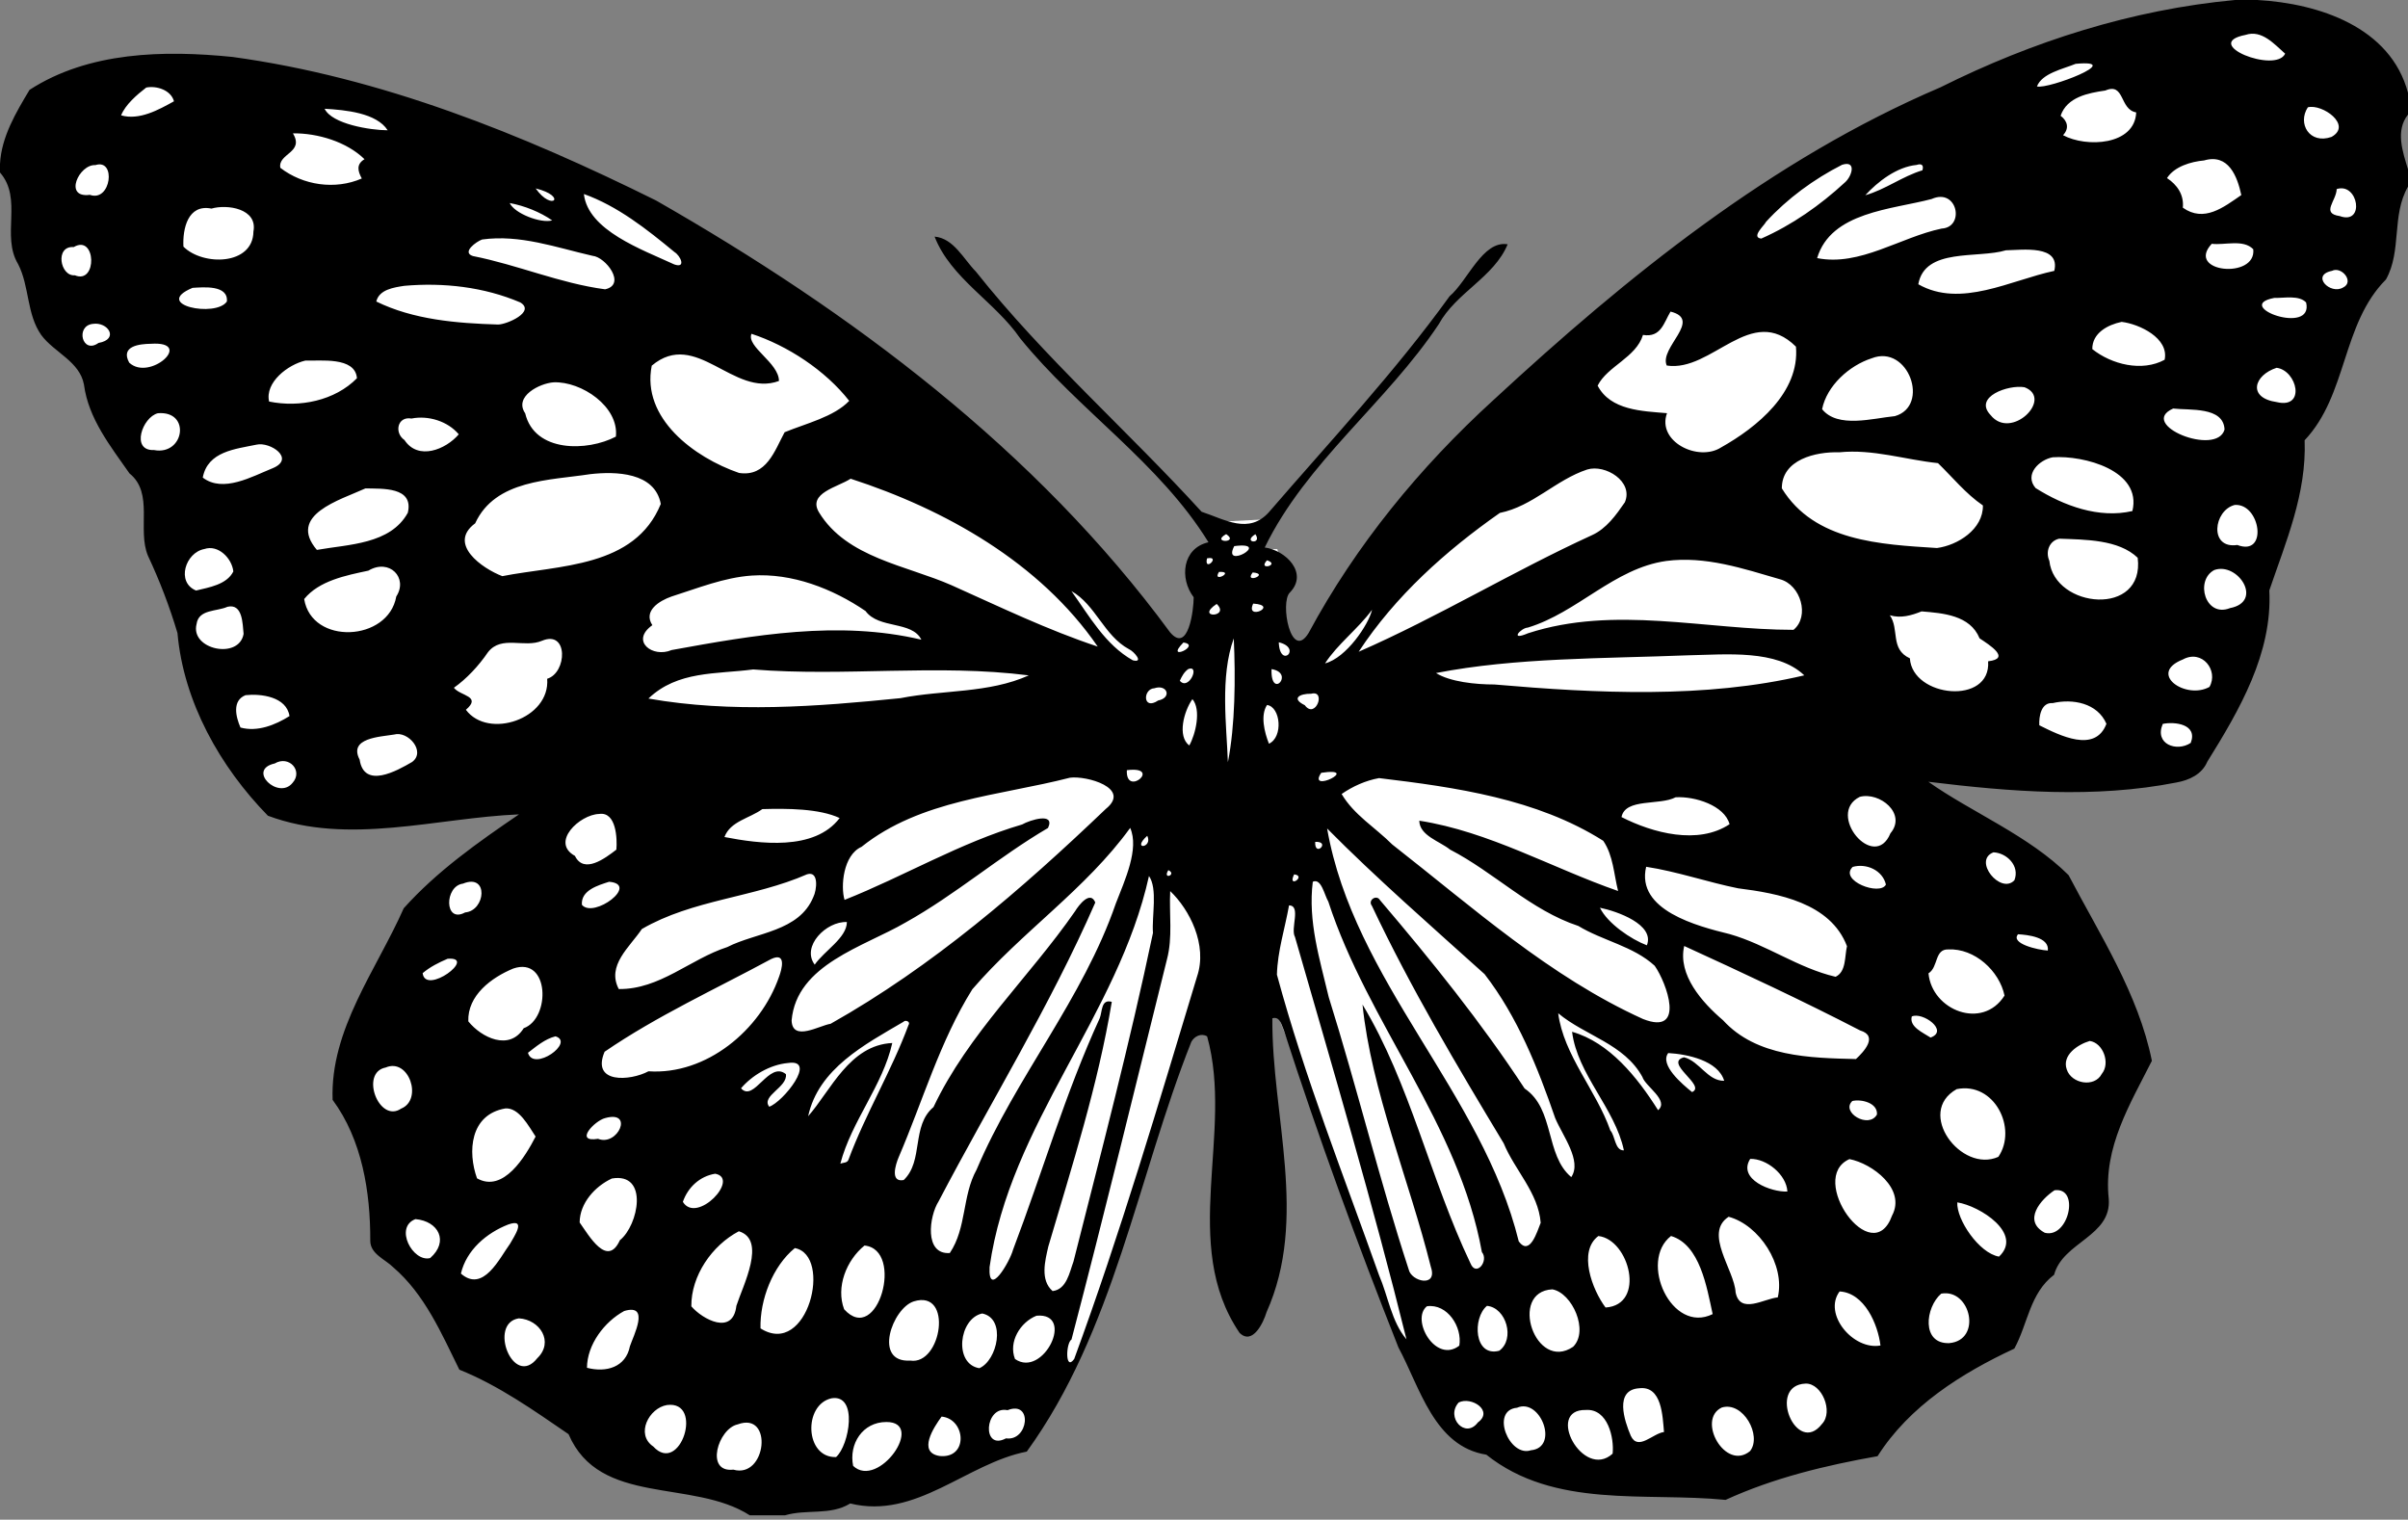 <?xml version="1.0" encoding="UTF-8" standalone="no"?><svg xmlns="http://www.w3.org/2000/svg" xmlns:xlink="http://www.w3.org/1999/xlink" fill="#000000" height="629.8" preserveAspectRatio="xMidYMid meet" version="1" viewBox="0.0 0.0 998.0 629.8" width="998" zoomAndPan="magnify"><rect x="0.0" y="0.0" width="998.0" height="629.8" fill="#808080" stroke="none"/><defs><linearGradient id="a" xlink:actuate="onLoad" xlink:show="other" xlink:type="simple"><stop offset="0" stop-color="#ffffff"/><stop offset="1" stop-color="#ffffff"/></linearGradient><linearGradient gradientUnits="userSpaceOnUse" id="c" x1="11.158" x2="512.02" xlink:actuate="onLoad" xlink:href="#a" xlink:show="other" xlink:type="simple" y1="324.26" y2="324.26"/><linearGradient gradientUnits="userSpaceOnUse" id="b" x1="988.08" x2="520.7" xlink:actuate="onLoad" xlink:href="#a" xlink:show="other" xlink:type="simple" y1="286.45" y2="286.45"/></defs><g fill-rule="evenodd"><g id="change1_1"><path d="m497.14 244.92v12.398l-17.357 18.596-14.877 22.316-3.719 22.316 11.158 21.076 1.24 16.117 28.514 18.596 33.473-4.959 11.158-13.637 2.479-3.719-4.959-23.555 40.912-22.316-44.631-32.234-14.877-18.596 6.199-21.076-2.479-8.678h-7.439l3.719-12.398-23.555 1.24 3.719 11.158-12.398 6.199z" fill="#ffffff"/></g><path d="m541.77 272.19 70.666-86.783 102.9-88.022 71.906-49.59 89.262-33.473 58.268-7.439 42.152 23.555 11.158 50.83-13.637 50.83-24.795 49.59-17.356 85.543-23.555 47.111-73.145 6.199h-53.309l37.193 21.076 30.994 24.795 27.274 57.029-1.24 29.754-12.398 49.59-24.795 32.234-34.713 34.713-44.631 32.234-68.186 11.158-63.227-6.199-32.234-19.836-14.877-27.275-38.432-105.38-22.316-55.789 12.398-28.514 13.637-8.678 2.479-9.918-1.24-17.357 16.117-16.117z" fill="url(#b)"/><path d="m27.275 53.995 21.076-26.035 37.193 4.959 45.871 3.719 45.871 11.158 90.502 35.953 111.58 81.824 97.94 100.42-7.439 27.275-7.439 28.514 11.158 21.076-1.24 18.596 26.035 8.678 13.637 18.596-11.158 27.275-8.678 11.158-24.795 76.865-23.555 65.707-17.357 27.275-23.555 9.918-35.953 9.918-55.789 3.719-49.59-13.637-47.111-32.234-42.152-44.631-11.158-21.076-13.637-61.988 18.596-57.029 27.275-30.994 45.871-34.713-89.262 7.439h-39.672l-21.058-24.8-22.315-79.34-7.439-28.51-13.637-29.76-21.076-30.99-13.637-47.112z" fill="url(#c)"/></g><g id="change2_1"><path d="m926.28 0h9.29c25.52 1.43 55.22 11.24 62.43 38.47v9.01c-5.3 6.69-2.19 15.46 0 22.68v7.19c-6.89 11.91-2.48 26.57-9.13 38.47-18.4 18.47-15.9 47.78-33.71 66.64 0.84 22.09-7.74 41.97-14.64 62.23 1.34 26.09-12.41 49.62-25.71 71-2.2 5.21-7.48 7.64-12.74 8.59-33.94 6.69-68.79 3.87-102.86-0.29 17.65 12.54 41.59 22.23 58.12 38.7 12.96 24.75 28.91 49.12 34.52 76.94-8.94 17.78-20.2 35.93-17.88 57.13 1.3 15.66-18.99 17.88-22.64 31.54-10.11 7.66-10.85 20.33-16.49 30.61-21.9 10.21-43.52 23.83-56.68 44.58-21.47 3.81-43.05 8.97-62.99 18.11-33.24-3.3-70.86 3.82-99.16-18.73-21.62-3.43-27.47-27.83-36.43-44.45-17.16-43.31-33.16-87.1-47.47-131.42-1.01-2.16-1.59-5.92-4.78-4.99-0.29 40.52 15.01 82.87-2.42 121.83-1.23 4.16-5.76 13.86-11.18 8.53-24.9-36.66-2.27-82.73-13.43-122.85-2.4-1.5-5.33-0.05-6.55 2.25-22.38 56.38-31.99 119.85-68.2 169.82-25.04 4.9-45.82 28.23-73.17 21.5-8.28 5.1-18.07 2.23-27.04 4.91h-14.58c-23.7-15.21-62.29-3.64-75.12-33.63-14.25-9.74-28.87-20.16-45.26-26.73-7.42-15.03-14.33-31.22-27.41-42.44-3.32-3.32-9.5-5.48-9.51-10.98 0.06-20.27-3.39-41.86-15.61-58.41-1.07-29.18 18.13-53.76 29.47-79.39 13.79-15.39 30.81-27.37 47.77-38.92-34.14 1.41-70.75 13.03-104.06 0.56-19.8-20.24-34.95-47.11-37.48-75.72-3.27-10.95-7.37-21.66-12.23-32.01-4.56-10.92 2.57-25.94-7.66-34.14-7.89-11.32-16.99-22.65-18.87-36.82-1.77-9.62-12.36-13.3-17.68-20.51-6.14-8.69-4.83-20.12-9.6-29.4-7.13-11.77 2.04-27-7.51-37.97v-3.58c0.59-11.22 6.63-21.31 12.24-30.67 24.56-15.91 55.83-16.49 84.06-13.65 61.65 8.42 120.16 32 175.61 59.5 80.86 46.22 157.53 103.44 213.01 178.94 7.62 9.04 9.82-9.45 9.8-14.51-5.96-7.78-4.73-20.34 6.13-22.79-20.29-32.96-53.88-54.65-78.05-84.53-10.41-15.16-28.7-24.78-35.46-42.14 7.93 0.68 12.03 9.36 17.12 14.5 28.37 35.75 63.06 66.07 93.54 99.53 9.57 3.13 19.64 9.61 28.06-0.01 25.22-29.25 52-57.8 74.72-89.31 7.56-6.39 13.7-23.25 24.07-21.53-5.67 13.68-21.37 20-28.53 33.08-21.69 32.64-54.95 57.17-72.15 92.57 8.64 1.13 18.27 10.61 10.4 18.69-4.17 4.03 0.44 28.75 7.79 16.73 19.57-36.37 46.07-68.66 76.51-96.45 55.44-51.27 115.34-99.75 185.33-129.67 38.15-19.06 79.51-32.25 122.08-36.19m4.4 14.45c-18.86 3.67 12.51 16.14 16.4 7.79-4.5-3.95-9.69-10.03-16.4-7.79m-70.43 12c-5.37 2.2-13.89 3.9-16.04 9.36 4.62 1.31 37.15-11.31 16.04-9.36m-799.65 9.83c-3.93 3.02-8.65 7.12-10.41 11.52 7.56 2.15 15.53-2.29 21.91-5.83-1.24-4.65-7.21-6.55-11.5-5.69m811.95 1.23c-7.08 1.03-15.89 2.68-18.53 10.46 2.92 2.19 3.64 5.27 1.01 8.05 9.62 5.21 29.73 4.26 30.32-9.44-6.99-1.2-4.67-12.57-12.8-9.07m83.93 6.96c-4.39 6.72 0.69 15.46 9.81 12.27 8.81-4.9-3.88-13.85-9.81-12.27m-821.95 0.6c3.05 6.34 18.89 8.88 26.14 8.92-4.61-7.23-17.58-8.43-26.14-8.92m-13.14 10.19c4.9 8.06-6.31 8.27-5.21 14.29 9.43 7.27 22.7 9.23 33.76 4.42-1.7-3.12-2.34-5.92 1.12-8-7.33-7.2-19.42-10.85-29.67-10.71m792.08 11.23c-5.47 0.5-12.29 2.51-15.36 7.31 4.2 2.76 7.1 6.88 6.56 12.26 8.78 6.25 16.86-0.13 24.24-5.23-1.68-7.82-5.35-17.3-15.44-14.34m-873.95 1.93c-6.77-0.41-13.33 13.79-2.29 12.32 8.83 3.17 11.03-15.18 2.29-12.32m723.92-0.13c-11.64 5.91-22.7 13.99-31.52 23.65-0.54 1.33-6.41 6.43-1.97 6.93 12.81-5.65 24.42-13.82 34.65-23.26 2.9-2.45 5.02-9.3-1.16-7.32m30.91 0.06c-8.27 0.78-16.22 7.02-21.28 12.55 8.32-2.34 15.36-7.83 23.67-10.33 0.66-2.13-0.34-2.93-2.39-2.22m-572.35 9.73c6.91 9.8 13.24 3.24 0 0m746.44 0.27c-0.13 4.91-6.62 10.05 1.22 11.18 10.65 3.85 7.76-14.07-1.22-11.18m-726.45 2.05c1.67 15.1 24.13 23.01 37.46 29.18 5.04 1.75 2.57-3.62 0.08-5.13-11.4-9.42-23.54-19.04-37.54-24.05m558.57 2.07c-16.46 4.37-41.72 5.31-47.45 24.49 17.72 3.53 34.39-8.64 51.6-12.24 9.8-0.54 6.56-17.04-4.15-12.25m-589.32 1.67c2.01 4.34 12.88 8.52 17.62 7.2-5.03-3.49-11.49-6.07-17.62-7.2m-123.6 2.3c-9.8-1.97-12 8.4-11.62 15.76 8 8.05 28.85 7.84 29.01-6.24 1.83-9.54-10.9-11.41-17.39-9.52m112.17 12.81c-2.35 0.82-8.64 5.35-3.8 6.86 18.46 3.63 36.1 11.32 54.77 13.78 8.97-1.95 0.22-13.42-5.21-13.88-15.03-3.43-30.06-8.94-45.76-6.76m716.85 1.78c-11.03 11.89 18.55 14.84 17.21 2.27-4.13-4.3-11.89-1.6-17.21-2.27m-886.11 1.36c-7.9-0.61-5.68 12.23 0.47 11.69 9.39 3.92 8.84-17.19-0.47-11.69m800.81 1.33c-11.65 3.53-33.61-1.18-36.32 14.08 17.57 10 38.27-1.7 56.36-5.55 2.61-10.9-13.23-8.65-20.04-8.53m135.1 8.53c-8.89 1.8-0.67 10.05 4.62 6.9 4.82-2.29-0.57-8.95-4.62-6.9m-798.9 6.2c-4.35 0.67-10.41 1.52-11.61 6.5 15.4 7.57 33.42 9.02 50.47 9.54 3.64-0.01 15.67-5.3 9.19-9.17-15.05-6.41-31.84-8.3-48.05-6.87m-87.76 0.84c-16.89 7.06 9.67 12.42 14.23 5.66 0.63-6.97-9.82-5.92-14.23-5.66m862.78 4.17c-17.66 3.34 16.49 15.88 13.19 1.89-2.94-3.15-9.16-1.77-13.19-1.89m-250.23 5.67c-2.81 4.67-3.94 10.86-11.42 9.67-2.85 9.4-14.74 12.91-18.79 21.02 5.34 10.27 18.52 10.55 28.75 11.41-4.3 11.76 12.92 20.27 22.42 14.19 14.84-8.32 32.67-22.81 31.02-41.76-18.5-18.35-34.81 10.75-53.55 7.82-3.28-7.38 15.06-18.99 1.57-22.35m186.96 4.26c-5.76 1.2-12.21 4.62-12.16 11.28 8.03 6.4 20.63 9.52 29.98 4.42 1.91-8.93-10.46-14.82-17.82-15.7m-840.91 0.84c-7.24 0.84-4.33 12.74 2.42 7.89 8.73-1.53 3.93-8.9-2.42-7.89m273.04 4.1c-2.17 5.41 11.35 11.95 11.4 19.55-18.94 7.01-34.33-21.82-52.73-6.34-4.35 21.84 17.7 38.1 36.19 44.46 11.37 1.73 14.78-9.29 18.88-16.87 8.81-3.63 20.49-6.38 26.77-13.01-9.88-12.64-25.6-22.92-40.51-27.79m-248.95 4.14c-4.57 0.06-12.73 0.9-8.95 7.81 8.47 7.99 27.29-9.03 8.95-7.81m713.26 6c-9.36 3.01-18.64 11.41-20.58 21.1 6.44 8.06 21.06 3.76 30.14 2.89 14.78-4.19 5.58-29.95-9.56-23.99m-649.15 0.95c-7.31 1.66-16.88 9.1-15.07 16.99 12.55 2.58 27.25-0.33 36.4-9.66-0.7-9.07-15.31-7.07-21.33-7.33m816.95 3c-9.45 3.06-12.22 12.45 0.07 14.22 12.16 2.9 8.42-13.1-0.07-14.22m-714.09 6.02c-5.81 0.39-16.58 5.85-11.8 12.84 3.87 16.34 25.8 15.86 37.59 9.66 1.33-12.44-14.25-22.94-25.79-22.5m609.6 2.04c-6.64-1.17-21.29 3.99-14.08 11.51 8.47 10.76 26.27-6.85 14.08-11.51m61.62 8.82c-14.97 6.64 18.03 20.06 21.28 8.72-0.39-9.63-14.56-7.9-21.28-8.72m-835.25 1.95c-6.45 1.61-11.36 15.68-1.6 15.26 12.57 2.37 15.4-16.4 1.6-15.26m105.1 2.2c-5.83-1.05-7.25 5.94-2.9 8.91 5.66 8.59 17.1 3.96 22.5-2.37-4.58-5.47-12.68-7.92-19.6-6.54m-64.21 10.82c-8.74 1.83-20.24 2.76-22.29 13.65 8.43 6.48 20.51-0.49 28.97-3.88 9.63-4-1.14-11.09-6.68-9.77m655.96 3.17c-9.82-0.31-23.85 3.03-23.8 14.95 13.51 22.01 40.9 23.22 64.3 24.72 8.55-1.13 19.17-7.72 19.04-17.64-7.09-4.84-12.51-11.61-18.62-17.54-13.62-1.42-26.97-5.91-40.92-4.49m88.48 2.06c-5.61 1.03-11.93 7.13-7.12 12.75 11.77 7.41 26.32 12.73 40.13 9.53 4.07-16.81-20.12-23.15-33.01-22.28m-192.93 5.07c-13.03 4.28-22.54 15.22-36.21 17.99-22.47 15.73-43.38 34.48-58.52 57.54 33.03-14.47 63.89-33.3 96.66-48.3 6.04-2.72 10.03-8.39 13.67-13.65 3.68-8.62-8.1-15.85-15.6-13.58m-413.22 1.93c-16.66 2.59-39.33 2.2-47.67 20.37-11.58 8.55 2.92 18.73 11.24 21.9 23.56-4.63 54.92-3.45 65.68-29.92-2.42-13.18-18.73-13.56-29.25-12.35m107.93 1.89c-5.17 3.45-18.03 5.94-13.06 14.01 11.48 18.78 36.26 21.91 54.95 30.16 19.96 8.94 39.81 18.53 60.52 25.4-23.96-34.84-63.29-56.89-102.41-69.57m-201.07 4.01c-10.61 4.84-32.45 11.01-20.14 25.49 13.04-2.33 30.46-2.26 37.69-15.39 2.57-10.89-10.7-9.9-17.55-10.1m774.73 6.86c-8.8 2.18-10.79 18.35 1.06 16.59 12.92 4.91 9.57-17.33-1.06-16.59m-418.01 12.09c-6.65 3.72 5.65 3.77 0 0m12.11 0.04c-5.68 3.5 3.08 4.48 0 0m333.14 1.85c-4.09 0.88-5.78 5.37-4.08 9.17 2.11 19.82 39.68 23.37 36.61-1.26-7.91-7.6-21.7-7.5-32.53-7.91m-341.9 3.08c-5.35 10.21 16.09-2.08 0 0m-426.85 1.21c-7.84 1.43-11.79 13.78-3.43 17.2 5.35-1.32 12.7-2.41 15.45-7.91-0.6-5.5-6.3-11.24-12.02-9.29m415.56 3.87c-1.37 6.01 6.02-1.23 0 0m24.86 0.8c-4.15 4.52 5.83 1.89 0 0m165.45 0.28c-21.58 3.03-36.8 21.4-57.35 27.61-2.85 0.1-7.91 5.77 0.09 2.35 35.84-11.68 73.44-1.41 110.03-1.42 6.8-5.52 3.05-18.67-5.63-20.97-15.29-4.44-30.94-9.71-47.14-7.57m-537.9 4.02c-9.26 1.95-20.48 4.18-26.59 11.76 3.1 19.22 34.89 17.7 38.17-1.06 5.02-7.69-2.82-15.93-11.58-10.7m765.05-0.26c-8.12 4.3-3.7 19.86 6.51 15.78 14.09-2.7 3.23-19.26-6.51-15.78m-412.49 0.78c-3.12 4.93 6.97-0.38 0 0m13.97 0.22c-3.84 4.95 7.35 0.61 0 0m-207.62 1.29c-11.56 0.81-22.35 5.24-33.27 8.69-5.06 1.77-11.81 5.96-7.93 11.87-9.29 6.57 0.12 13.7 7.98 10.31 34.07-6.2 69.16-12.4 103.51-4.3-3.94-7.91-17.61-4.32-23.14-11.88-13.65-9.3-30.47-15.81-47.15-14.69m132.47 6.42c7.41 10.34 14.06 22.3 25.46 28.7 4.77 1.24 0.46-3.73-1.57-4.6-10.42-5.62-13.79-18.4-23.89-24.1m60.22 5.34c-9.23 6.12 5.87 5.64 0 0m15.13-0.14c-3.48 7.41 11.05 0.69 0 0m-425.11 1.32c-4.44 2.02-11.93 0.97-12.8 7.1-2.79 10.65 17.61 14.95 19.48 4.14-0.43-4.28-0.38-12.69-6.68-11.24m474.37 1.25c-5.82 7.92-14.35 14.25-19.48 22.21 8.85-2.31 18.08-16.12 19.48-22.21m227.75 0.66c-4.22 1.7-8.62 2.95-13.15 1.61 4.04 5.76 0.01 14.06 8.3 17.84 1.05 16.29 33.73 19.55 32.43 1.23 9.64-1.1 0.66-6.72-3.54-9.51-3.92-9.63-15.2-10.44-24.04-11.17m-571.76 12.17c-7.32 3.15-16.77-2.45-22.39 4.74-3.89 5.71-8.87 11.02-14.13 14.74 2.62 3.45 11.68 3.38 4.97 9.13 9.25 12.39 35.02 3.77 33.69-12.86 8.23-2.43 8.88-20.35-2.14-15.75m286.7-0.98c-5.78 15.85-2.95 36.45-2.44 51.31 3.03-15.29 3.19-34.85 2.44-51.31m-20.87 1.71c-8.2 8.31 7.85 1.11 0 0m39.52-0.1c0.42 11.28 9.93 2.41 0 0m169.57 5.4c-34.67 1.38-71.46 0.9-104.4 7.35 5.82 3.64 16.36 4.75 24.18 4.74 42.52 3.69 87.61 5.87 128.45-3.79-11.33-10.82-32.32-8.62-48.23-8.3m205.16 1.71c-14.83 5.84 1.21 16.85 11 11.39 3.87-6.82-3.06-15.71-11-11.39m-592.58 4.15c-15.32 2.01-31.3 0.48-43.4 12.06 34.52 6.07 69.85 3.33 104.45-0.16 17.58-3.49 36.58-1.96 53.19-9.44-37.91-4.83-76.28 0.6-114.24-2.46m180.4-0.19c-1.72 1.14-2.72 3.04-3.56 4.87 3.64 4.36 8.54-6.65 3.56-4.87m34.45 0.05c-0.44 13.01 9.86 1.61 0 0m-48.55 7.93c-4.83 0.23-4.91 9.41 1.56 5.08 5.85-1.15 3.75-6.86-1.56-5.08m64.98 2.28c-4.69-0.07-8.47 1.9-2.64 4.76 4.43 6.01 9.03-6.45 2.64-4.76m-441.65 0.59c-5.66 2.22-4.04 8.98-2.11 13.41 6.98 1.93 14.41-1.03 20.32-4.74-1.22-8.04-11.81-9.36-18.21-8.67m392.43 1.64c-3.55 5.02-6.35 15.41-1.3 19.21 2.6-4.61 5.04-14.81 1.3-19.21m356.54 1.65c-4.79-0.37-5.74 5.52-5.55 9.19 8.5 4.24 23.17 11.67 27.82-0.61-3.73-8.66-14.02-10.49-22.27-8.58m-325.62 0.78c-2.81 4.23-1.11 11.25 0.8 16.05 5.98-2.75 4.85-15.26-0.8-16.05m371.24 7.84c-3.59 8.37 5.76 11.75 11.59 7.87 3.01-7.77-6.66-8.91-11.59-7.87m-733.03 4.41c-5.83 0.96-19 1.38-14.29 10.36 1.84 12.34 15.48 4.67 21.78 0.99 5.78-4.32-1.72-12.99-7.49-11.35m-49.48 11.99c-11.75 2.59 1.59 15.28 7.39 8.04 4.48-4.99-1.47-11.57-7.39-8.04m353.17 2.78c-0.54 11.48 14.97-1.86 0 0m80.57 1.08c-6.12 8.95 16.98-2.5 0 0m-104.17 2.04c-29.25 7.53-61.89 9.08-86.37 28.65-7.64 3.39-8.7 16.47-7.03 21.98 24.58-9.73 47.92-23.72 73.6-31.25 3.24-1.86 13.87-5.2 10.72 1.45-20.39 11.94-38.38 27.67-59.03 39.17-17.21 10.04-45.21 17.36-47.23 40.61 0.32 8.99 11.65 2.01 16.15 1.38 42.21-23.76 79.15-55.69 114.06-89.05 10.74-8.65-8.04-13.88-14.87-12.94m128.13 0.16c-5.54 1-10.9 3.39-15.51 6.59 5.05 8.63 14.04 13.96 20.98 20.92 33.22 25.96 65.19 54.77 103.91 72.32 17.89 7.08 9.78-15.05 4.85-22.06-8.88-8.15-21.46-10.32-31.63-16.49-19.76-6.51-34.82-22.17-53.19-31.66-4.25-3.46-12.62-5.73-12.74-11.97 28.96 4.51 54.96 19.61 82.4 29.14-1.77-6.97-1.99-14.7-6.15-20.8-27.52-17.43-61.27-22.19-92.92-25.99m122.9 7.95c-6.56 3.49-20.86 0.24-22.42 8.2 12.98 6.62 31.72 11.62 44.78 2.96-2.07-7.78-14.41-11.65-22.36-11.16m76.33-0.18c-14.17 7 6.06 31.36 12.71 15.1 6.89-8.14-4.51-17.3-12.71-15.1m-454.84 5.08c-5.26 3.84-13.27 5.01-15.69 11.57 14.41 2.79 37.31 5.91 47.74-7.87-8.47-3.96-21.89-4-32.05-3.7m-67.66 2.01c-8.06 0.26-20.25 11.75-10 17.38 3.71 7.63 12.5 1.02 17.17-2.6 0.38-4.42 0.02-15.86-7.17-14.78m220.12 5.78c-18.49 25.53-44.95 43.04-65.43 66.89-13.46 21.54-20.51 46.28-30.49 69.52-1.34 3.14-3.66 10.6 2.05 9.53 8.36-7.93 3.06-22.44 12.35-30.24 14.41-30.46 39.67-53.72 58.69-81.18 1.54-2.55 6.29-8.73 8.37-3.61-18.68 42.76-43.34 82.6-64.97 123.91-3.86 6.05-6.06 22.12 4.67 21.36 7.03-10.42 5.06-23.64 11.1-34.55 16.24-38.32 44.04-70.69 57.7-110.29 3.74-9.67 9.79-22.65 5.96-31.34m81.62 0.24c11.02 63.28 64.33 109.59 79.43 171.14 4.64 6.2 7.6-4.11 9.09-7.73-1-12.5-10.7-21.74-15.34-32.94-19.37-32.16-38.58-64.45-54.63-98.43-1.8-2.3 1.89-4.81 3.33-2.39 21.3 25.03 41.96 50.62 59.97 78.11 12.55 8.47 8.41 27.55 19.34 36.72 4.53-6.72-3.61-17.17-6.65-24.42-7.21-20.91-15.64-42.08-29.28-59.7-21.89-19.71-45.39-40.26-65.26-60.36m-74.54 3.02c-6.82 6.12 2.47 5.13 0 0m69.6 2.52c-0.32 6.7 6.69-0.29 0 0m281.11 4.34c-8.73 3.35 3 17.64 8.68 11.57 2.36-6.05-3.3-11.37-8.68-11.57m-143.94 5.99c-4.29 18.03 21.23 24.61 34.6 27.9 15.3 4.35 28.41 14.09 43.91 17.69 4.46-2.13 3.71-8.4 4.72-12.68-6.83-18.01-28.71-21.92-45.14-23.99-12.38-2.48-25.38-6.99-38.09-8.92m85.59 0.05c-5.81 5.64 11.34 12.18 13.78 7.31-1.39-5.93-8.12-8.92-13.78-7.31m-283.63 1.34c-2.6 4.28 3.8 1.83 0 0m-149.72 1.72c-22.07 9.69-47.41 10.44-68.48 22.69-4.95 7.41-14.72 15.07-9.56 24.87 17.04 0.18 29.55-12.4 44.97-17.4 12.01-6.15 29.73-6.33 35.67-20.75 1.43-2.82 2.4-10.96-2.6-9.41m201.86 0.03c-2.99 6.18 5.36 0.64 0 0m-60.16 0.68c-12.79 57.82-57.7 102.81-66.07 162.1-0.62 13.09 8.35-2.1 9.75-7.26 12.14-31.97 21.64-64.81 35.91-95.9 1.08-2.66 0.51-8.1 5-6.78-5.71 34.48-16.46 67.93-26.31 101.4-1.34 5.9-3.47 13.87 1.78 18.46 5.83-0.68 7-7.78 8.65-12.23 11.47-45.3 23.34-90.45 32.95-136.19-0.53-7.05 2.03-18.32-1.66-23.6m-223.75 2.39c-4.6 1.48-11.75 3.54-11.27 9.55 4.87 5.84 24.02-8.49 11.27-9.55m291.65-0.01c-2.07 16.38 2.88 32.13 6.61 47.85 11.72 37.41 20.94 75.5 33.12 112.78 1.02 5.08 12.12 7.73 9.21-0.96-8.93-35.86-24.73-73.22-28.33-108.77 19.69 32.62 28.13 72.43 44.73 107.22 2.36 5.83 7.74-1.01 4.74-4.64-9.57-53.15-47.19-94.69-63.65-145.25-1.64-2.76-2.89-9.83-6.43-8.23m-352.21 0.78c-7.73 0.98-7.83 16.7 0.89 11.94 8.52-0.72 9.87-16.34-0.89-11.94m293.11 3.1c-0.48 9.43 1.11 19.11-1.36 28.36-13.05 52.52-25.84 105.17-39.55 157.48-2.33 1.41-2.72 13.39 1.12 8.06 19.15-52.12 34.84-105.39 50.92-158.5 4.45-13.12-3.15-27.82-11.13-35.4m49.25 5.92c-1.69 9.56-4.76 18.92-5.02 28.7 11.47 42.36 27.65 83.21 42.32 124.53 3.8 8.77 5.12 19.23 11.38 26.62-13.87-56.01-30.27-111.33-46.22-166.78-1.96-3.4 2.66-13.03-2.46-13.07m128.86 0.97c3.12 6.48 12.9 13.12 19.45 15.57 3.38-8.6-12.36-14.13-19.45-15.57m-312.11 5.93c-8.53-0.39-18.99 10.1-13.33 17.66 3.97-5.74 13.32-11.12 13.33-17.66m485.39 5.06c-3.28 3.88 8.31 6.55 12.35 6.75 0.67-5.6-8.43-6.51-12.35-6.75m-138.36 4.86c-2.75 11.98 7.47 23.44 16.12 30.8 13.86 15.18 36.07 15.61 55.06 16.06 3.23-2.98 9.4-9.57 1.75-11.85-23.93-12.37-48.48-23.82-72.93-35.01m109.46 1.43c-5.79-0.2-4.08 7.36-8.21 9.9 1.4 15.33 22.38 23.66 31.51 9.22-2.11-10.17-12.34-19.66-23.3-19.12m-621.95 3.86c-3.66 1.55-7.31 3.38-10.36 5.97 1.13 9.41 22.92-6.94 10.36-5.97m134.06 0.13c-23.02 12.44-47.38 23.58-69.01 38.41-5.64 13.33 10.63 12.15 18.18 8.1 23.96 1.61 46.44-17.03 54.13-39.2 1.09-2.93 3.21-10.41-3.3-7.31m-106.88 3.93c-9.03 3.73-18.99 11.12-18.62 21.88 5.45 6.75 17 12.4 22.96 2.85 11.21-4.01 10.78-29.92-4.34-24.73m433.09 18.53c2.23 17.36 15.77 31.93 21.62 48.6 2 2.1 1.82 8.37 5.61 8.22-3.74-17.52-19.27-31.42-21.48-49.14 15.42 4.39 27.02 18.79 35.65 32.5 4.73-4.1-5.32-9.85-6.51-13.79-7.53-13.73-23.69-17.03-34.89-26.39m146.54 1.33c-1.14 4.3 4.66 6.69 7.78 8.74 7.77-2.82-3.32-10.76-7.78-8.74m-417.88 2.2c-16.04 9.41-35.25 19.42-39.53 39.15 9.35-10.62 17.15-29.51 34.87-30.35-3.94 17.66-16.87 32.3-21.52 49.99 1.11-0.43 2.87-0.25 3.35-1.58 7.12-19.16 17.82-36.75 24.92-55.92 0.91-1.32-1.33-2.24-2.09-1.29m-144.24 6.03c-4.38 1.1-7.91 4.14-11.41 6.82 2.26 8 19.56-4.31 11.41-6.82m635.87 1.92c-4.93 1.45-11.59 5.86-9.53 11.79 1.88 5.91 11.51 7.7 14.54 1.83 3.64-4.43 0.52-12.86-5.01-13.62m-174.7 5.01c-3.66 4.9 5.83 12.92 9.88 16.17 6.13-2.62-11.94-12.12-3.32-14.42 6.42 1.63 9.77 9.86 16.64 9.75-2.53-8.42-15.31-11.05-23.2-11.5m-364.77 4.12c-7.57 0.67-15.03 5.22-19.5 10.49 5.36 6.03 11.55-11.58 18.6-5.87 0.82 5.41-10.43 9.01-6.91 13.5 5.76-1.99 20.1-19.94 7.81-18.12m-166.77 1.87c-10.84 2.07-2.77 23.29 6.41 17.03 9.08-3.69 3.23-21.16-6.41-17.03m651.1 8.96c-17.16 9.63 1.89 34.97 17.27 28.06 8-11.72-1.61-31.21-17.27-28.06m-43.25 4.92c-4.92 4.66 6.83 11.7 10.21 5.59 0.34-4.86-6.54-6.46-10.21-5.59m-558.23 3.08c-14.76 2.52-15.7 18.06-11.77 28.97 10.97 6.19 20.09-9.17 24.28-17.31-2.87-4.25-6.81-12.04-12.51-11.66m41.31 4.01c-4.3 1.07-13.07 10.23-2.92 8.58 8.2 3.29 15.04-12 2.92-8.58m474.59 16.9c-5.33 8.47 8.72 13.87 15.42 13.53-0.4-7.08-8.68-13.71-15.42-13.53m41.15 0.09c-17.7 7.76 9.36 46.3 17.64 23.42 5.92-11.06-8.2-21.59-17.64-23.42m-470.11 6.06c-6.35 1.03-11.28 5.57-13.4 11.66 5.76 9.42 23.89-9.74 13.4-11.66m-42.83 1.98c-6.92 3.22-13.29 10.15-13.35 18.22 3.91 5.51 11.46 18.85 16.68 7.35 7.71-6.14 12.11-28.19-3.33-25.57m597.92 4.87c-5.77 3.8-13.31 12.65-4.04 17.62 9.88 2.55 14.73-19.04 4.04-17.62m-40.3 5.02c-0.4 7.1 9.03 21.09 17.29 22.48 10.11-9.49-7.87-20.98-17.29-22.48m-94.77 5.97c-10.43 6.8 2.4 22.02 2.89 31.33 1.85 9.29 11.81 2.59 17.48 2.08 3.17-13.53-7.72-30-20.37-33.41m-544.25 0.97c-8.9 3.36-1.13 17.96 6.09 16.15 7.91-6.91 3.44-15.32-6.09-16.15m38.49 2.22c-9.01 3.49-17.38 10.62-19.65 20.35 9.23 8.13 16.01-6.39 20.37-12.37 1.5-2.74 7.12-10.75-0.72-7.98m95.54 2.82c-11.13 5.85-19.81 18.44-19.69 31.11 4.61 5.38 17.25 12.27 18.67-0.21 2.74-8.49 12.63-27.38 1.02-30.9m356.23 1.97c-8.54 6.37-2.56 22.26 2.98 29.63 16.84-1.09 9.9-28.18-2.98-29.63m30.11-0.01c-13.49 10.49 0.23 40.8 17.26 32.37-2.44-11.13-5.24-28.79-17.26-32.37m-334.26 3.95c-7.58 6.15-11.9 17.33-8.44 26.42 13.92 15.37 25.1-24.76 8.44-26.42m-28.88 1.06c-9.16 7.48-14.53 21.42-14.22 33.28 19.59 12.4 30.01-30.34 14.22-33.28m313.96 17.1c-18.27 0.91-7.07 34.4 8.6 23.81 6.67-6.59-0.36-22.34-8.6-23.81m119.05 0.87c-6.99 9.37 5.66 24.46 16.94 22.4-1.05-8.76-6.62-21.82-16.94-22.4m42.11 0.91c-6.61 5.66-8.3 20.89 3.3 20.51 13.77-1.17 8.95-22.73-3.3-20.51m-425.82 3.21c-8.9 2.83-16.99 25.49-1.46 24.53 13 2.06 17.9-29.64 1.46-24.53m212.66 2.02c-6.79 5.47 3.61 23.94 13.44 16.32 1.3-7.77-4.96-17.51-13.44-16.32m24.9-0.17c-6.07 5-5.39 21.36 5.08 18.61 6.68-4.79 2.93-17.87-5.08-18.61m-357.59 2.14c-8.2 4.47-15.36 13.91-15.41 23.53 7.94 2.08 16.08-0.19 17.8-8.95 1.38-4.21 8.58-17.89-2.39-14.58m148.39 1.02c-9.69 2.07-11.9 20.94-1.19 22.68 7.44-3.16 11.33-20.59 1.19-22.68m22.51 0.93c-6.7 2.66-11.72 10.8-8.92 17.93 11.66 8.17 25.21-19.39 8.92-17.93m-214.53 1.09c-12.9 1.96-2.33 29.15 7.62 16.52 7.03-6.77 1.1-16.02-7.62-16.52m533.29 27.04c-16.23 0.63-3.71 30.37 6.81 16.69 4.79-5.06-0.08-16.88-6.81-16.69m-68.96 1.93c-10.39 0.66-6.2 13.39-3.5 19.71 3.01 6.43 9.15-1.04 13.76-1.57-0.59-6.6-0.87-19.26-10.26-18.14m-334.76 4.16c-11.79 2.64-11.07 24.76 1.88 24.36 5.52-4.89 9.22-26.18-1.88-24.36m259.94 1.73c-5.55 6.11 2.74 15.27 7.94 8.28 6.66-4.84-2.7-10.9-7.94-8.28m-328.13 1.06c-7.48 1.24-13.14 12.14-5.7 17.18 11.18 12.17 21.19-19.16 5.7-17.18m352.3 1.13c-11.17 1.01-3.24 20.64 5.74 17.62 11.92-1.12 3.94-21.89-5.74-17.62m84.84-0.09c-10.53 5.05 1.54 26.51 11.75 18.04 4.99-6.34-2.83-20.76-11.75-18.04m-296 1.1c-9.56-2.01-10.79 17.08-0.63 11.67 9.29 1.34 11.27-15.86 0.63-11.67m239.68-0.09c-17-0.37-1.15 29.22 11.1 18.11 0.69-6.5-1.96-18.74-11.1-18.11m-267.01 2.74c-3.21 4.39-10.09 14.86-0.84 16.33 12.04 1.25 10.94-15.34 0.84-16.33m-22.92 2.25c-9.81 0.01-15.59 9.07-13.74 18.18 10.41 9.87 30.24-18.28 13.74-18.18m-61.6 0.99c-8.1 1.72-13.68 20.11-1.79 18.75 13.75 3.91 16.69-24.31 1.79-18.75z" fill="inherit"/></g></svg>
